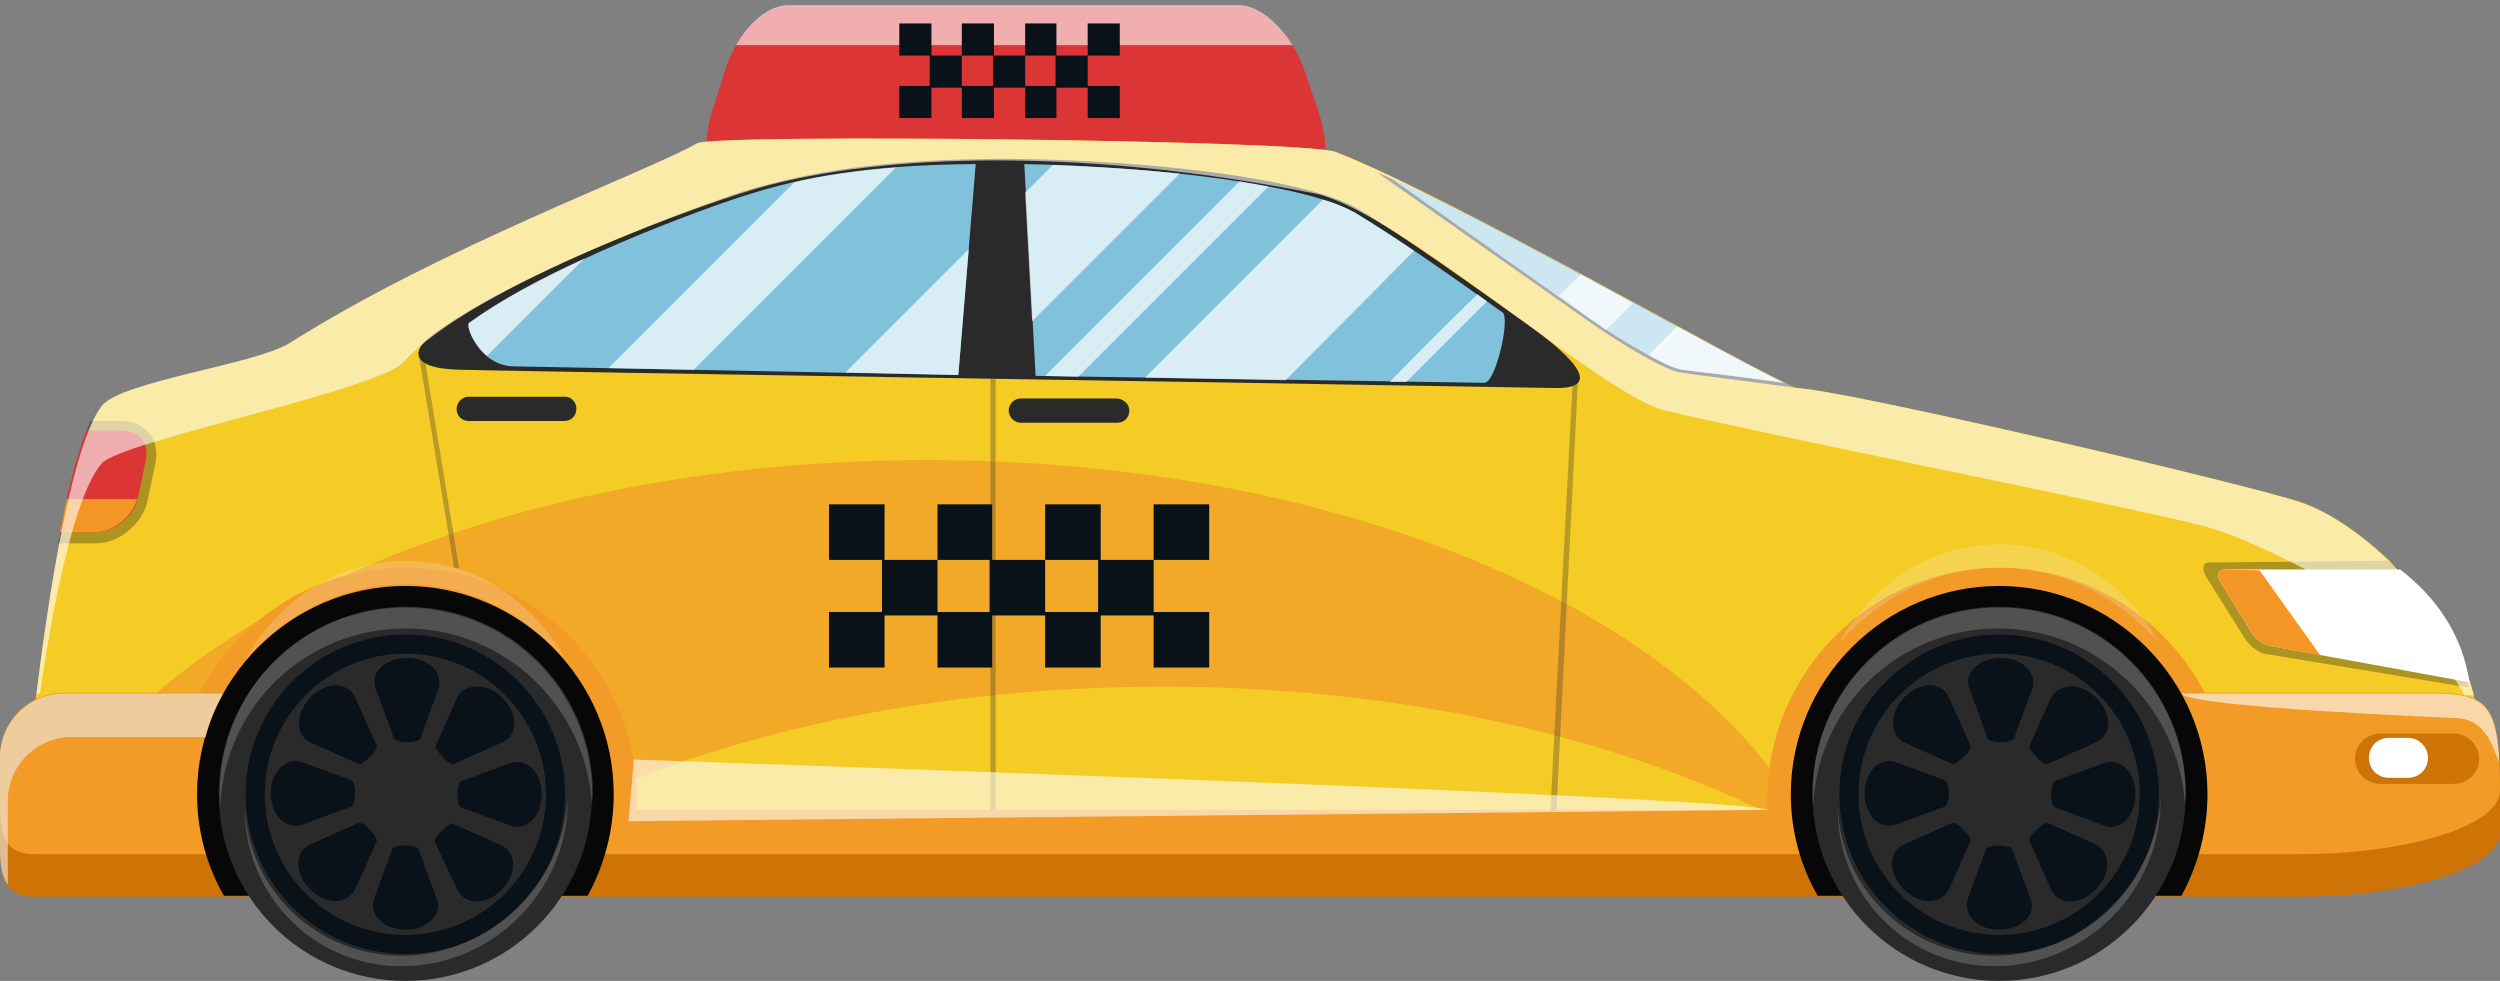 <?xml version="1.0" encoding="utf-8"?>
<!-- Generator: Adobe Illustrator 21.1.0, SVG Export Plug-In . SVG Version: 6.00 Build 0)  -->
<svg version="1.1" id="圖層_1" xmlns="http://www.w3.org/2000/svg" xmlns:xlink="http://www.w3.org/1999/xlink" x="0px" y="0px"
	 viewBox="0 0 288 113" style="enable-background:new 0 0 288 113;" xml:space="preserve">
<rect x="0" y="0" width="288" height="113" fill="#808080" stroke="none"/>
<style type="text/css">
	.st0{fill:#DB3535;}
	.st1{fill:#F4CC25;}
	.st2{fill:#F2A927;}
	.st3{fill:#2A2A2B;}
	.st4{fill:#F29B27;}
	.st5{fill:#CE7305;}
	.st6{fill:#070707;}
	.st7{fill:#091119;}
	.st8{opacity:0.3;fill:#091119;}
	.st9{fill:#FFFFFF;}
	.st10{fill:#F49625;}
	.st11{opacity:0.3;fill:#2A2A2B;}
	.st12{opacity:0.2;fill:#F9F9F9;}
	.st13{fill:#80C2DC;}
	.st14{opacity:0.6;fill:#FFFFFF;}
	.st15{opacity:0.7;fill:#FFFFFF;}
	.st16{opacity:0.6;}
	.st17{fill:#EDEDED;}
	.st18{opacity:0.2;fill:#EDEDED;}
	.st19{fill:#FFA022;}
	.st20{fill:#E3E5E5;}
	.st21{fill:#232122;}
	.st22{fill:#191919;}
	.st23{fill:#070000;}
	.st24{fill:#383838;}
	.st25{fill:#262626;}
	.st26{fill:#5C1F24;}
	.st27{opacity:0.5;fill:#FFFFFF;}
	.st28{opacity:0.2;fill:#FFFFFF;}
	.st29{fill:#C7212B;}
	.st30{fill:#F9751C;}
	.st31{fill:#C7DEF9;}
	.st32{opacity:0.7;}
	.st33{fill:#E3E3E3;}
	.st34{fill:#757575;}
	.st35{fill:#1992FD;}
	.st36{fill:#5E921B;}
	.st37{fill:#EBEDF0;}
	.st38{fill:#90C642;}
	.st39{fill:#73AD29;}
	.st40{fill:#2B2B2B;}
	.st41{fill:#231F20;}
	.st42{fill:#242424;}
	.st43{fill:#E5E3E8;}
	.st44{fill:#C6C5C3;}
	.st45{fill:#424241;}
	.st46{fill:#999999;}
	.st47{fill:#59B9FF;}
</style>
<g>
	<g>
		<g>
			<g>
				<path class="st0" d="M151.9,12.9c1.7,5,0.6,9.4-2.8,9.4H85.2c-3.4,0-4.7-4.4-3.2-9.4l1.6-5c1.3-4.1,4.5-7.2,7.2-7.2h51.9
					c2.7,0,6,3.1,7.5,7.2L151.9,12.9z"/>
				<g>
					<g>
						<path class="st1" d="M284.7,93.5l0.7-11.2c-1.4-10.8-12.7-21.8-20.2-24.4c-5.4-1.9-52.6-13-58.2-13.2
							c-3.1-0.9-39.9-22.1-53.1-27.2c-3.7-1.4-71.6-2.1-73.5-1C74.1,20,51,28.4,33.4,39.5c-3.9,2.5-19.5,4.4-21.7,7.3
							c-5.5,7.4-9,46.7-9,46.7c-0.6,5.2,2.5,9.5,6.9,9.5H257C261.4,103,286.6,98.7,284.7,93.5z"/>
						<path class="st2" d="M106.8,53c-42.3,0-78.7,13.8-95.6,33.6c-0.6,4.9-1,8.4-1,8.4c-0.6,4.3,2.3,7.9,6.5,7.9h32.1
							C68,88.5,99,79.1,133.9,79.1c29.3,0,55.7,6.6,74.8,17.2C196.8,71.4,155.7,53,106.8,53z"/>
						<path class="st3" d="M179.1,44.7c4.3,0.1,4.2-2-2.8-7.1c-6.5-4.6-14.8-10.6-20-13.6c-6.1-3.5-24.3-5.6-40.4-5.7
							C102,18.3,93.1,19.8,85.8,22c-5.1,1.6-27,9.6-36.5,17c-1.3,1-2.7,3.5,3.9,3.6C66.8,42.9,138.7,44,179.1,44.7z"/>
						<path class="st4" d="M288,95.8v-4.4c0-9.4-0.8-11.6-7.4-11.6h-43.4v6.1c0,4.1-3.3,7.4-7.4,7.4H62.2c-4.1,0-7.4-3.3-7.4-7.4
							v-6.1H7.4c-4.1,0-7.4,3.3-7.4,7.4v8.5c0,4.1-0.1,7.4,3.9,7.4h260.9C277.5,103.2,288,99.9,288,95.8z"/>
						<path class="st4" d="M73.4,92.1c0-14.7-12-26.7-26.7-26.7C32,65.4,20,77.4,20,92.1c0,3.8,0.8,7.3,2.2,10.6h49
							C72.6,99.5,73.4,95.9,73.4,92.1z"/>
						<path class="st4" d="M257,92.1c0-14.7-12-26.7-26.7-26.7c-14.7,0-26.7,12-26.7,26.7c0,3.8,0.8,7.3,2.2,10.6h49
							C256.2,99.5,257,95.9,257,92.1z"/>
						<path class="st5" d="M264.8,98.4H3.9C0.2,98.4,0,95.6,0,92v3.9c0,4.1-0.1,7.4,3.9,7.4h260.9c12.6,0,23.2-3.3,23.2-7.4v-4.4
							c0-0.2,0-0.3,0-0.4C288,95.1,277.5,98.4,264.8,98.4z"/>
						<g>
							<path class="st6" d="M70.7,91.5c0-13.2-10.8-24-24-24c-13.2,0-24,10.8-24,24c0,4.2,1.1,8.2,3.1,11.7h41.9
								C69.6,99.7,70.7,95.7,70.7,91.5z"/>
							<g>
								<g>
									<g>
										<g>
											<circle class="st3" cx="46.7" cy="91.5" r="21.5"/>
											<circle class="st7" cx="46.7" cy="91.5" r="18.4"/>
										</g>
									</g>
								</g>
							</g>
							<path class="st3" d="M46.7,75.3c-8.9,0-16.2,7.2-16.2,16.2c0,8.9,7.2,16.2,16.2,16.2c8.9,0,16.2-7.2,16.2-16.2
								C62.9,82.5,55.6,75.3,46.7,75.3z M57.9,80.4c1.9,1.9,1.7,4.3,0,5.1l-5.6,2.5c-0.2,0.1-0.8-0.2-1.3-0.8
								c-0.5-0.5-0.9-1.1-0.8-1.3l2.5-5.6C53.6,78.8,56,78.5,57.9,80.4z M46.9,75.8c2.7,0,4.2,1.9,3.6,3.6l-2.1,5.7
								c-0.1,0.2-0.7,0.4-1.5,0.4c-0.7,0-1.4-0.2-1.5-0.4l-2.1-5.7C42.6,77.7,44.1,75.8,46.9,75.8z M35.8,80.3
								c1.9-1.9,4.3-1.7,5.1,0l2.5,5.6c0.1,0.2-0.2,0.8-0.8,1.3c-0.5,0.5-1.1,0.9-1.3,0.8l-5.6-2.5C34.1,84.7,33.9,82.3,35.8,80.3z
								 M31.2,91.4c0-2.7,1.9-4.2,3.6-3.6l5.7,2.1c0.2,0.1,0.4,0.7,0.4,1.5c0,0.7-0.2,1.4-0.4,1.5L34.8,95
								C33.1,95.6,31.2,94.1,31.2,91.4z M35.7,102.4c-1.9-1.9-1.7-4.3,0-5.1l5.6-2.5c0.2-0.1,0.8,0.2,1.3,0.8
								c0.5,0.5,0.9,1.1,0.8,1.3l-2.5,5.6C40,104.1,37.6,104.4,35.7,102.4z M46.7,107.1c-2.7,0-4.2-1.9-3.6-3.6l2.1-5.7
								c0.1-0.2,0.7-0.4,1.5-0.4c0.7,0,1.4,0.2,1.5,0.4l2.1,5.7C51,105.2,49.4,107.1,46.7,107.1z M57.8,102.5
								c-1.9,1.9-4.3,1.7-5.1,0L50.1,97c-0.1-0.2,0.2-0.8,0.8-1.3c0.5-0.5,1.1-0.9,1.3-0.8l5.6,2.5C59.4,98.2,59.7,100.6,57.8,102.5
								z M58.8,95.1L53.1,93c-0.2-0.1-0.4-0.7-0.4-1.5c0-0.7,0.2-1.4,0.4-1.5l5.7-2.1c1.7-0.6,3.6,0.9,3.6,3.6
								C62.4,94.2,60.5,95.8,58.8,95.1z"/>
						</g>
						<g>
							<path class="st6" d="M254.3,91.5c0-13.2-10.8-24-24-24c-13.2,0-24,10.8-24,24c0,4.2,1.1,8.2,3.1,11.7h41.9
								C253.2,99.7,254.3,95.7,254.3,91.5z"/>
							<g>
								<g>
									<g>
										<g>
											<circle class="st3" cx="230.3" cy="91.5" r="21.5"/>
											<circle class="st7" cx="230.3" cy="91.5" r="18.4"/>
										</g>
									</g>
								</g>
							</g>
							<path class="st3" d="M230.3,75.3c-8.9,0-16.2,7.2-16.2,16.2c0,8.9,7.2,16.2,16.2,16.2c8.9,0,16.2-7.2,16.2-16.2
								C246.5,82.5,239.3,75.3,230.3,75.3z M241.5,80.4c1.9,1.9,1.7,4.3,0,5.1l-5.6,2.5c-0.2,0.1-0.8-0.2-1.3-0.8
								c-0.5-0.5-0.9-1.1-0.8-1.3l2.5-5.6C237.2,78.8,239.6,78.5,241.5,80.4z M230.5,75.8c2.7,0,4.2,1.9,3.6,3.6l-2.1,5.7
								c-0.1,0.2-0.7,0.4-1.5,0.4c-0.7,0-1.4-0.2-1.5-0.4l-2.1-5.7C226.2,77.7,227.8,75.8,230.5,75.8z M219.4,80.3
								c1.9-1.9,4.3-1.7,5.1,0l2.5,5.6c0.1,0.2-0.2,0.8-0.8,1.3c-0.5,0.5-1.1,0.9-1.3,0.8l-5.6-2.5
								C217.8,84.7,217.5,82.3,219.4,80.3z M214.8,91.4c0-2.7,1.9-4.2,3.6-3.6l5.7,2.1c0.2,0.1,0.4,0.7,0.4,1.5
								c0,0.7-0.2,1.4-0.4,1.5l-5.7,2.1C216.7,95.6,214.8,94.1,214.8,91.4z M219.3,102.4c-1.9-1.9-1.7-4.3,0-5.1l5.6-2.5
								c0.2-0.1,0.8,0.2,1.3,0.8c0.5,0.5,0.9,1.1,0.8,1.3l-2.5,5.6C223.7,104.1,221.2,104.4,219.3,102.4z M230.3,107.1
								c-2.7,0-4.2-1.9-3.6-3.6l2.1-5.7c0.1-0.2,0.7-0.4,1.5-0.4c0.7,0,1.4,0.2,1.5,0.4l2.1,5.7
								C234.6,105.2,233.1,107.1,230.3,107.1z M241.4,102.5c-1.9,1.9-4.3,1.7-5.1,0l-2.5-5.6c-0.1-0.2,0.2-0.8,0.8-1.3
								c0.5-0.5,1.1-0.9,1.3-0.8l5.6,2.5C243.1,98.2,243.3,100.6,241.4,102.5z M242.4,95.1l-5.7-2.1c-0.2-0.1-0.4-0.7-0.4-1.5
								c0-0.7,0.2-1.4,0.4-1.5l5.7-2.1c1.7-0.6,3.6,0.9,3.6,3.6C246,94.2,244.1,95.8,242.4,95.1z"/>
						</g>
						<path class="st8" d="M275.1,64.6l-20.6,0.2c-0.8,0-0.9,0.9-0.2,1.9l4.4,7c0.5,0.7,1.4,1.4,2.1,1.6l23.6,3.9
							C283.9,75,282.1,69.4,275.1,64.6z"/>
						<path class="st9" d="M284.5,78.6c-0.4-2.1-1.3-7.8-8-13h-20.2c-0.8,0-1,0.7-0.4,1.6l3.5,5.7c0.4,0.7,1.3,1.3,2.1,1.5
							L284.5,78.6z"/>
						<path class="st10" d="M260.3,65.7l-4-0.1c-0.8,0-1,0.7-0.4,1.6l3.5,5.7c0.4,0.7,1.3,1.3,2.1,1.5l5.8,1.1L260.3,65.7z"/>
						<path class="st5" d="M285.6,87.4c0,1.6-1.3,2.9-2.9,2.9h-8.5c-1.6,0-2.9-1.3-2.9-2.9l0,0c0-1.6,1.3-2.9,2.9-2.9h8.5
							C284.2,84.5,285.6,85.8,285.6,87.4L285.6,87.4z"/>
						<path class="st9" d="M279.7,87.3c0,1.3-1,2.3-2.3,2.3h-2.2c-1.3,0-2.3-1-2.3-2.3l0,0c0-1.3,1-2.3,2.3-2.3h2.2
							C278.7,85,279.7,86.1,279.7,87.3L279.7,87.3z"/>
						<path class="st8" d="M6.7,62.6H11c2.7,0,5.4-2.2,6-4.9l0.9-4.3c0.6-2.7-1.1-4.9-3.9-4.9h-3.6C9,51.7,7.7,56.9,6.7,62.6z"/>
						<path class="st0" d="M6.9,61.3c1-5.1,2-9.1,3.1-11.7h4.1c0.9,0,1.7,0.3,2.2,0.9c0.5,0.6,0.7,1.5,0.5,2.5l-0.9,4.3
							c-0.5,2.2-2.7,4-4.8,4H6.9z"/>
						<path class="st10" d="M7.7,57.5c-0.3,1.2-0.5,2.5-0.8,3.8H11c2.1,0,4.2-1.8,4.8-3.8H7.7z"/>
					</g>
					<path class="st3" d="M206.9,44.7c-3.1-0.9-33.8-18.6-46.8-24.2c-0.4-0.2-0.9-0.4-1.4-0.6l24.3,17.1c4.4,3.1,9.2,5.8,10.6,5.9
						C193.7,43,207.5,44.7,206.9,44.7z"/>
					<rect x="114.1" y="43.4" class="st11" width="0.6" height="49.9"/>
					<polygon class="st11" points="179.3,93.4 178.6,93.4 181.2,43.4 181.8,43.4 					"/>
					<path class="st11" d="M52.4,65.4c0.2,0,0.3,0.1,0.5,0.1l-4.1-24.9h-0.6l4.1,24.7C52.3,65.4,52.3,65.4,52.4,65.4z"/>
					<path class="st3" d="M66.4,47.1c0,0.8-0.6,1.4-1.4,1.4H54c-0.8,0-1.4-0.6-1.4-1.4l0,0c0-0.7,0.6-1.4,1.4-1.4h11.1
						C65.8,45.7,66.4,46.3,66.4,47.1L66.4,47.1z"/>
					<path class="st3" d="M130.1,47.3c0,0.8-0.6,1.4-1.4,1.4h-11.1c-0.7,0-1.4-0.6-1.4-1.4l0,0c0-0.7,0.6-1.4,1.4-1.4h11.1
						C129.5,46,130.1,46.6,130.1,47.3L130.1,47.3z"/>
					<g>
						<path class="st12" d="M46.7,67.3c7.3,0,13.9,3.4,18.5,8.8c-3.7-6.9-10.6-11.5-18.5-11.5c-7.9,0-14.7,4.6-18.5,11.5
							C32.8,70.7,39.4,67.3,46.7,67.3z"/>
					</g>
					<g>
						<path class="st12" d="M230.3,65.4c7.3,0,13.9,3.4,18.5,8.8c-3.7-6.9-10.6-11.5-18.5-11.5c-7.9,0-14.7,4.6-18.5,11.5
							C216.5,68.8,223,65.4,230.3,65.4z"/>
					</g>
					<path class="st13" d="M110.4,43.2l-51.3-1c-3.8-0.1-5.6-4.6-5-5c9.2-6.7,26.7-13.1,31.8-14.7c6.6-2.1,13.9-3.5,26.5-3.6
						L110.4,43.2z M173.1,36c-5.9-4.2-12.6-8.9-17-11.5c-5.8-3.3-23-5.3-38.1-5.6l1.3,24.4l51.7,0.8C172.3,44.1,174,36.7,173.1,36z
						 M193.8,42.6c0,0,8.3,1,11.7,1.5c-6.8-3.2-33.4-18.4-45.3-23.6l22.9,16.2C187.6,39.8,192.3,42.4,193.8,42.6z"/>
				</g>
				<g>
					<rect x="132.9" y="58.1" class="st7" width="6.4" height="6.4"/>
					<polygon class="st7" points="126.8,64.5 126.8,58.1 120.4,58.1 120.4,64.5 126.5,64.5 126.5,70.5 120.4,70.5 120.4,64.5 
						114.3,64.5 114.3,58.1 108,58.1 108,64.5 114,64.5 114,70.5 108,70.5 108,64.5 101.9,64.5 101.9,58.1 95.5,58.1 95.5,64.5 
						101.6,64.5 101.6,70.5 95.5,70.5 95.5,76.9 101.9,76.9 101.9,70.9 108,70.9 108,76.9 114.3,76.9 114.3,70.9 120.4,70.9 
						120.4,76.9 126.8,76.9 126.8,70.9 132.9,70.9 132.9,76.9 139.3,76.9 139.3,70.5 132.9,70.5 132.9,64.5 					"/>
				</g>
				<path class="st14" d="M148.9,5.2c-1.7-2.7-4.1-4.6-6.2-4.6H90.8c-2.1,0-4.4,1.8-6,4.6H148.9z"/>
				<g>
					<rect x="125.3" y="2.7" class="st7" width="3.7" height="3.7"/>
					<polygon class="st7" points="121.7,6.4 121.7,2.7 118.1,2.7 118.1,6.4 121.6,6.4 121.6,9.9 118.1,9.9 118.1,6.4 114.5,6.4 
						114.5,2.7 110.8,2.7 110.8,6.4 114.4,6.4 114.4,9.9 110.8,9.9 110.8,6.4 107.3,6.4 107.3,2.7 103.6,2.7 103.6,6.4 107.1,6.4 
						107.1,9.9 103.6,9.9 103.6,13.6 107.3,13.6 107.3,10.1 110.8,10.1 110.8,13.6 114.5,13.6 114.5,10.1 118.1,10.1 118.1,13.6 
						121.7,13.6 121.7,10.1 125.3,10.1 125.3,13.6 129,13.6 129,9.9 125.3,9.9 125.3,6.4 					"/>
				</g>
			</g>
			<path class="st15" d="M111.6,28.7l-1.2,14.5l-13-0.3L111.6,28.7z M56.1,41l11.2-11.2c-4.9,2.2-9.7,4.8-13.3,7.4
				C53.7,37.5,54.5,39.6,56.1,41z M70.1,42.4l9.8,0.2l23.3-23.3c-4.6,0.4-8.3,0.9-11.7,1.7L70.1,42.4z M135.9,20
				c-4.7-0.5-9.7-0.8-14.6-1l-3.2,3.2l0.8,14.8C124.6,31.3,130.2,25.7,135.9,20z M162.9,28.9c-2.5-1.7-4.9-3.2-6.8-4.4
				c-1-0.5-2.2-1.1-3.7-1.5l-20.5,20.5l16.2,0.3L162.9,28.9z M160.1,44l1.9,0l9.3-9.3c-0.4-0.3-0.7-0.5-1.1-0.8
				C166.8,37.2,163.4,40.6,160.1,44z M146.1,21.5c-1.1-0.2-2.2-0.4-3.3-0.6l-22.4,22.4l3.8,0.1L146.1,21.5z M185,38l3.1-3.1
				c-2-1.1-4-2.2-6-3.3c-0.8,0.8-1.7,1.7-2.5,2.5l3.6,2.6C183.8,37.1,184.4,37.5,185,38z M193.2,37.6c-1.1,1.1-2.2,2.2-3.3,3.3
				c1.8,1,3.3,1.7,4,1.7c0,0,8.3,1,11.7,1.5C203.2,43,198.7,40.6,193.2,37.6z"/>
		</g>
		<g class="st16">
			<path class="st17" d="M25.7,79.9H7.4c-4.1,0-7.4,3.3-7.4,7.4v8.5c0,2.6-0.1,4.8,0.9,6.1c0-0.4,0-0.7,0-1.1v-8.5
				c0-4.1,3.3-7.4,7.4-7.4h15.4C24.1,83.2,24.8,81.5,25.7,79.9z"/>
		</g>
		<g>
			<path class="st14" d="M73,87.5c-0.1,1.7-0.6,7.1-0.6,7.1l131.2-1.3C201.3,91.8,73,87.5,73,87.5z"/>
			<path class="st14" d="M280.6,79.9h-29.3c0.9,1.6,31.3,2.8,31.3,2.8c3.6,0,4.4,2.9,5.3,5.1C287.6,81.4,286.2,79.9,280.6,79.9z"/>
		</g>
		<g class="st16">
			<path class="st9" d="M265.1,57.9c-5.4-1.9-52.6-13-58.2-13.2c-3.1-0.9-39.9-22.1-53.1-27.2c-3.7-1.4-71.6-2.1-73.5-1
				C74.1,20,51,28.4,33.4,39.5c-3.9,2.5-19.5,4.4-21.7,7.3c-3.4,4.5-6,21-7.5,33.1h0.4c1.5-10.3,4-22.9,7.1-26.5
				c2.2-2.6,31.8-8.4,34.8-11.7c7.8-8.7,35.4-18.7,42.2-20.4c15.2-3.9,38-3.9,62.3,0.9c9.2,1.4,32.4,22.4,40.4,25
				c14.4,3.4,58.1,12,63.5,13.7c6.3,1.9,25.4,11.4,29,19.2h1.1C282.3,69.9,272.1,60.3,265.1,57.9z"/>
		</g>
	</g>
	<g>
		<path class="st18" d="M46.7,72.4c11.5,0,20.8,9,21.5,20.3c0-0.4,0.1-0.8,0.1-1.3c0-11.9-9.6-21.5-21.5-21.5
			c-11.9,0-21.5,9.6-21.5,21.5c0,0.4,0,0.8,0.1,1.3C25.9,81.4,35.2,72.4,46.7,72.4z"/>
		<path class="st18" d="M46.7,110.1c-9.9,0.2-18-7.3-18.5-17c0,0.2,0,0.4,0,0.6c0.3,10,8.5,17.9,18.6,17.6
			c10.1-0.3,18.3-8.5,18.6-18.6c0-0.2,0-0.4,0-0.6C64.7,101.9,56.6,109.8,46.7,110.1z"/>
	</g>
	<g>
		<path class="st18" d="M230.2,72.4c11.5,0,20.8,9,21.5,20.3c0-0.4,0.1-0.8,0.1-1.3c0-11.9-9.6-21.5-21.5-21.5
			c-11.9,0-21.5,9.6-21.5,21.5c0,0.4,0,0.8,0.1,1.3C209.4,81.4,218.7,72.4,230.2,72.4z"/>
		<path class="st18" d="M230.2,110.1c-9.9,0.2-18-7.3-18.5-17c0,0.2,0,0.4,0,0.6c0.3,10,8.5,17.9,18.6,17.6
			c10.1-0.3,18.3-8.5,18.6-18.6c0-0.2,0-0.4,0-0.6C248.2,101.9,240.1,109.8,230.2,110.1z"/>
	</g>
</g>
</svg>
